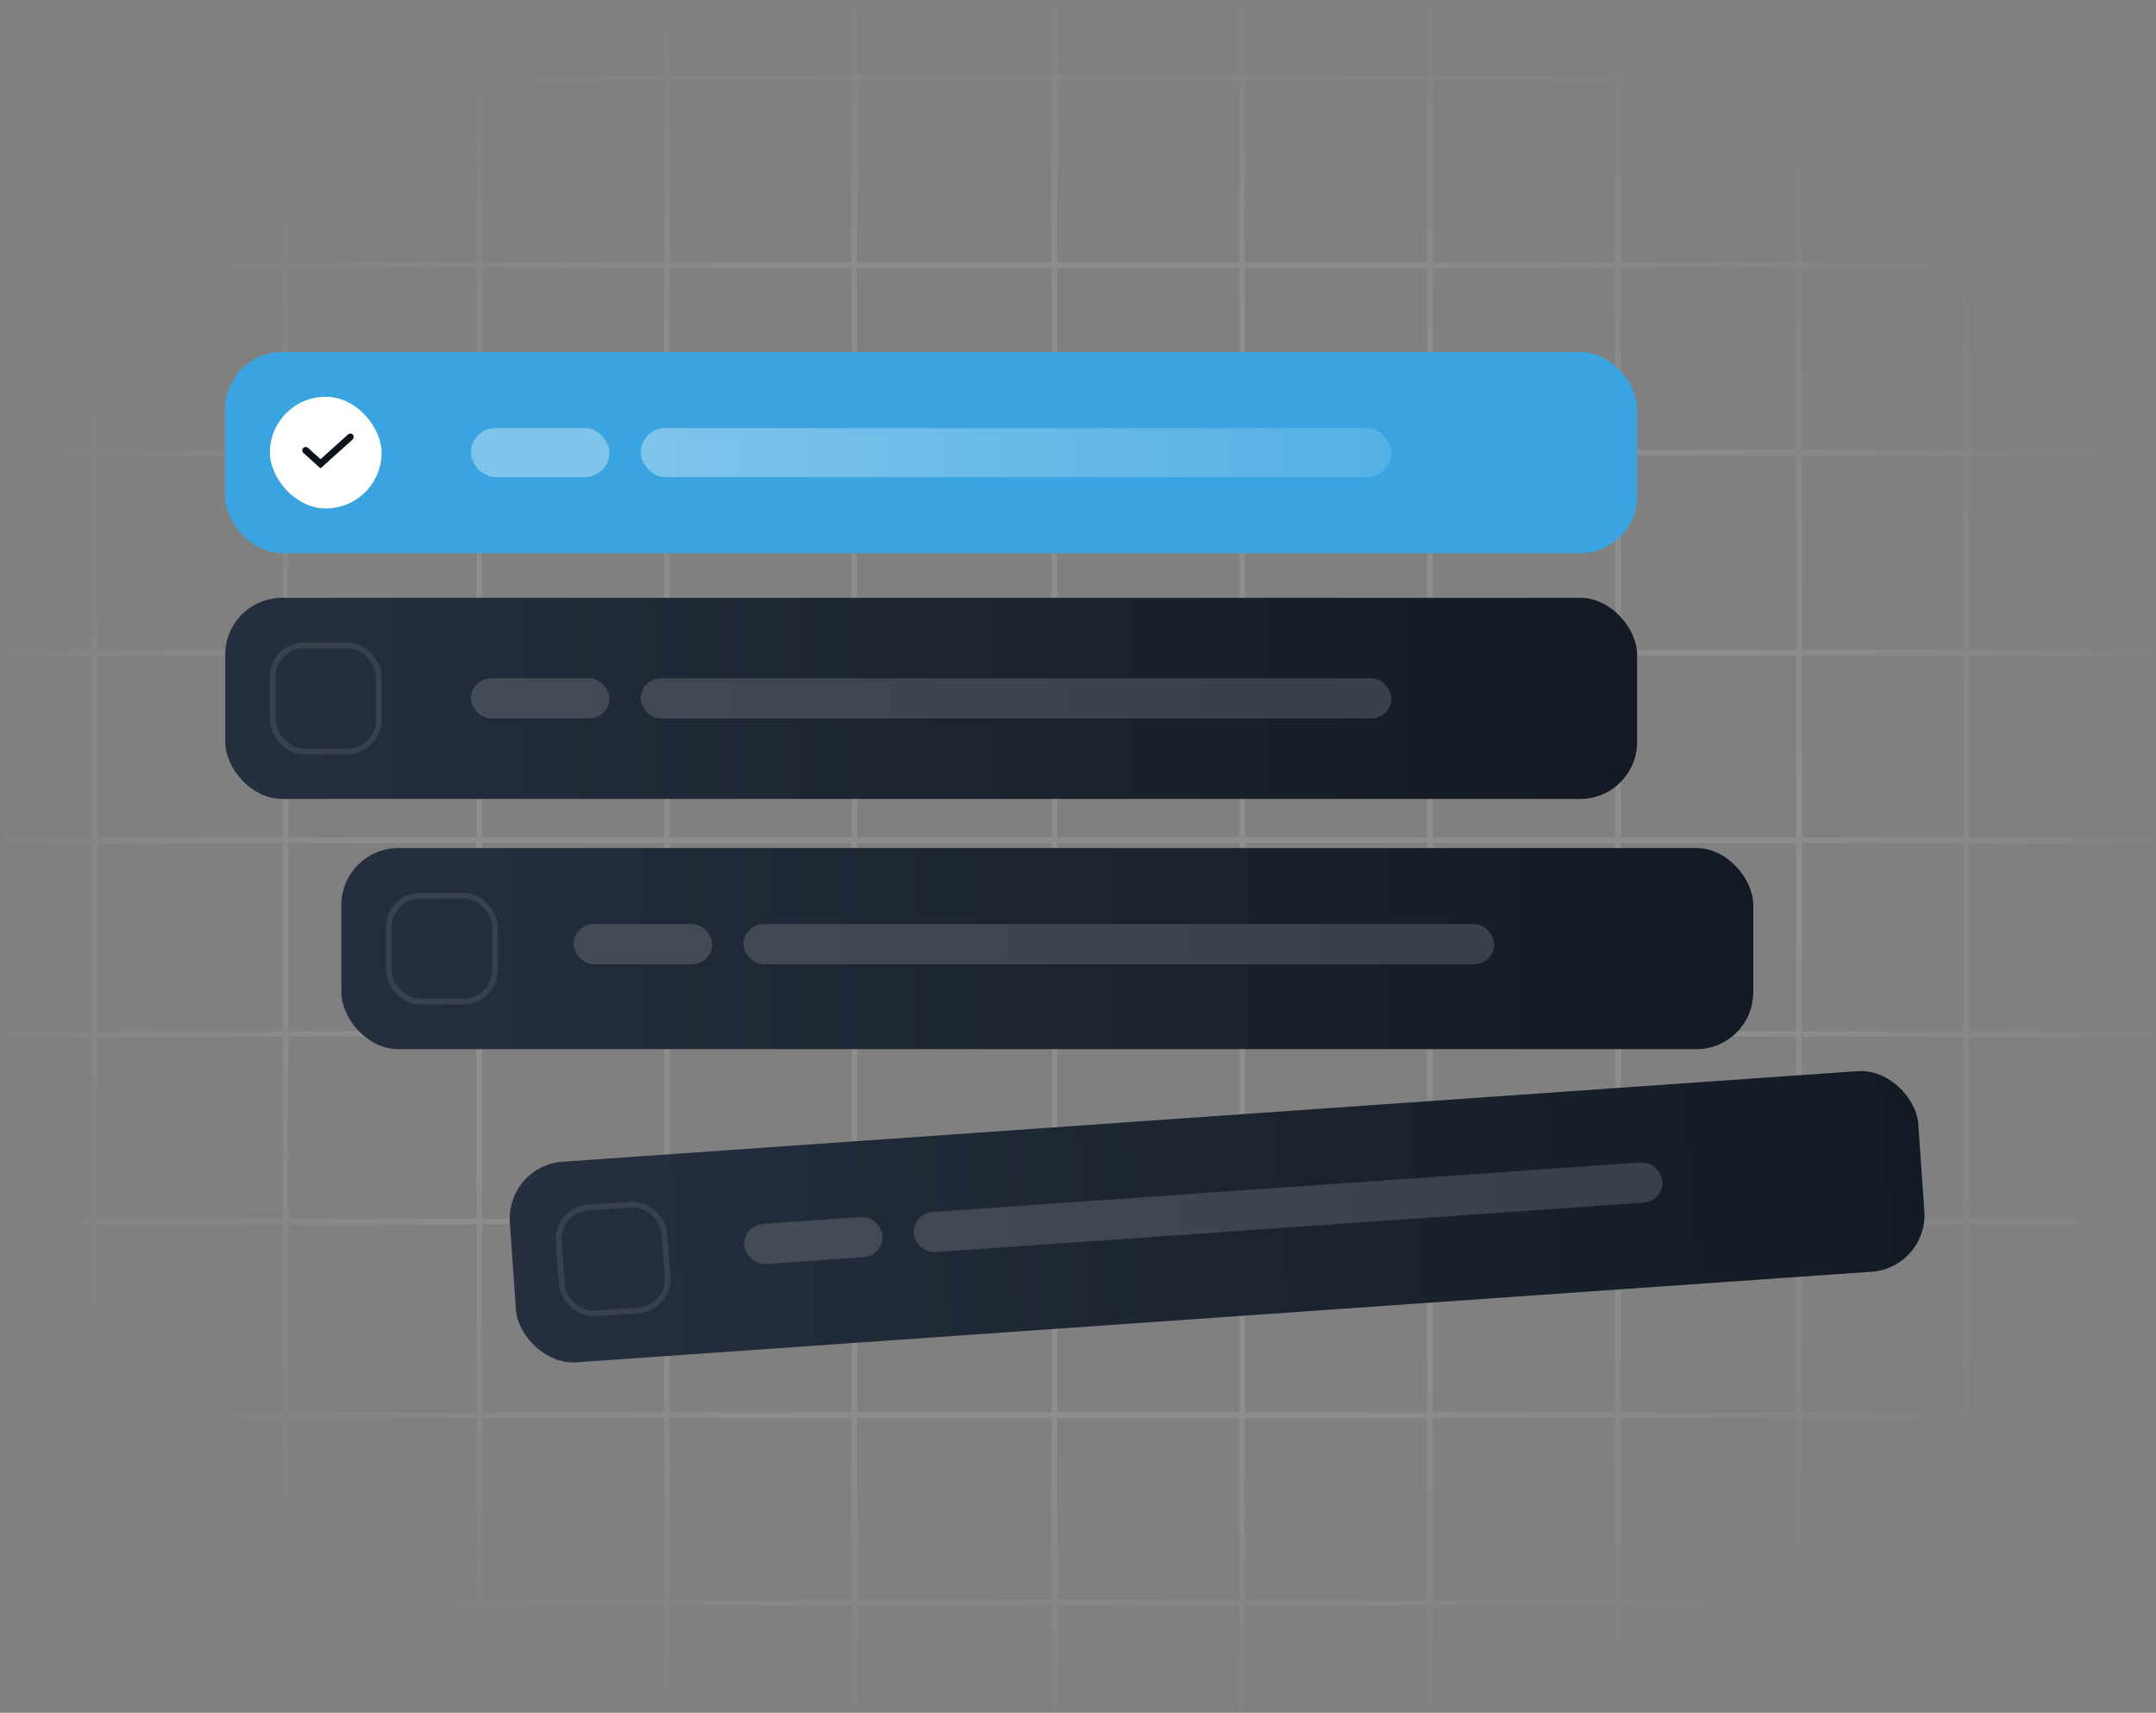 <?xml version="1.0" encoding="UTF-8"?> <svg xmlns="http://www.w3.org/2000/svg" width="316" height="251" viewBox="0 0 316 251" fill="none"><rect x="0" y="0" width="316" height="251" fill="#808080" stroke="none"/><path d="M154.553 0.833L154.553 250.453M125.229 0.833L125.229 250.453M97.738 0.833L97.738 250.453M70.247 0.833L70.247 250.453M41.839 0.833L41.839 250.453M182.044 0.833L182.044 250.453M315.666 234.88L0.666 234.88M315.666 207.399L0.666 207.399M315.666 179.002L0.666 179.002M315.666 151.521L0.666 151.521M315.666 123.124L0.666 123.124M315.666 95.643L0.666 95.643M315.666 66.33L0.666 66.33M315.666 38.849L0.666 38.849M315.666 11.368L0.666 11.368M209.598 0.833L209.598 250.453M237.151 0.833L237.151 250.453M263.684 0.833L263.684 250.453M288.176 0.833L288.176 250.453M13.875 0.833L13.875 250.453" stroke="url(#paint0_radial_157_1276)" stroke-width="0.833"></path><rect x="33.01" y="51.592" width="206.933" height="29.468" rx="8.333" fill="#39A4E0"></rect><rect x="33.01" y="87.608" width="206.933" height="29.468" rx="8.333" fill="url(#paint1_linear_157_1276)"></rect><rect x="50.035" y="124.28" width="206.933" height="29.468" rx="8.333" fill="url(#paint2_linear_157_1276)"></rect><rect x="69.025" y="62.724" width="20.3" height="7.203" rx="3.602" fill="white" fill-opacity="0.35"></rect><rect x="69.025" y="99.396" width="20.3" height="5.894" rx="2.947" fill="white" fill-opacity="0.15"></rect><rect x="84.088" y="135.413" width="20.3" height="5.894" rx="2.947" fill="white" fill-opacity="0.15"></rect><rect x="93.912" y="62.724" width="110.015" height="7.203" rx="3.602" fill="url(#paint3_linear_157_1276)" fill-opacity="0.35"></rect><rect x="93.912" y="99.396" width="110.015" height="5.894" rx="2.947" fill="white" fill-opacity="0.15"></rect><rect x="108.973" y="135.413" width="110.015" height="5.894" rx="2.947" fill="white" fill-opacity="0.15"></rect><rect x="39.975" y="94.574" width="15.538" height="15.538" rx="4.583" stroke="white" stroke-opacity="0.09" stroke-width="0.833"></rect><rect x="57.001" y="131.245" width="15.538" height="15.538" rx="4.583" stroke="white" stroke-opacity="0.09" stroke-width="0.833"></rect><rect x="74.144" y="170.825" width="206.933" height="29.468" rx="8.333" transform="rotate(-4 74.144 170.825)" fill="url(#paint4_linear_157_1276)"></rect><rect x="108.891" y="179.555" width="20.3" height="5.894" rx="2.947" transform="rotate(-4 108.891 179.555)" fill="white" fill-opacity="0.15"></rect><rect x="133.715" y="177.819" width="110.015" height="5.894" rx="2.947" transform="rotate(-4 133.715 177.819)" fill="white" fill-opacity="0.15"></rect><rect x="81.579" y="177.287" width="15.538" height="15.538" rx="4.583" transform="rotate(-4 81.579 177.287)" stroke="white" stroke-opacity="0.09" stroke-width="0.833"></rect><rect x="39.559" y="58.14" width="16.371" height="16.371" rx="8.186" fill="white"></rect><path d="M44.797 65.998L46.98 67.963L51.345 64.034" stroke="#0D131C" stroke-linecap="round"></path><defs><radialGradient id="paint0_radial_157_1276" cx="0" cy="0" r="1" gradientUnits="userSpaceOnUse" gradientTransform="translate(158.166 125.643) rotate(90.213) scale(137.464 175.47)"><stop offset="0.607" stop-color="white" stop-opacity="0.1"></stop><stop offset="1" stop-color="white" stop-opacity="0"></stop></radialGradient><linearGradient id="paint1_linear_157_1276" x1="33.01" y1="102.343" x2="239.943" y2="102.343" gradientUnits="userSpaceOnUse"><stop stop-color="#252F3E"></stop><stop offset="1" stop-color="#131A24"></stop></linearGradient><linearGradient id="paint2_linear_157_1276" x1="50.035" y1="139.014" x2="256.968" y2="139.014" gradientUnits="userSpaceOnUse"><stop stop-color="#252F3E"></stop><stop offset="1" stop-color="#131A24"></stop></linearGradient><linearGradient id="paint3_linear_157_1276" x1="93.912" y1="66.326" x2="203.927" y2="66.326" gradientUnits="userSpaceOnUse"><stop stop-color="white"></stop><stop offset="1" stop-color="white" stop-opacity="0.4"></stop></linearGradient><linearGradient id="paint4_linear_157_1276" x1="74.144" y1="185.559" x2="281.077" y2="185.559" gradientUnits="userSpaceOnUse"><stop stop-color="#252F3E"></stop><stop offset="1" stop-color="#131A24"></stop></linearGradient></defs></svg> 